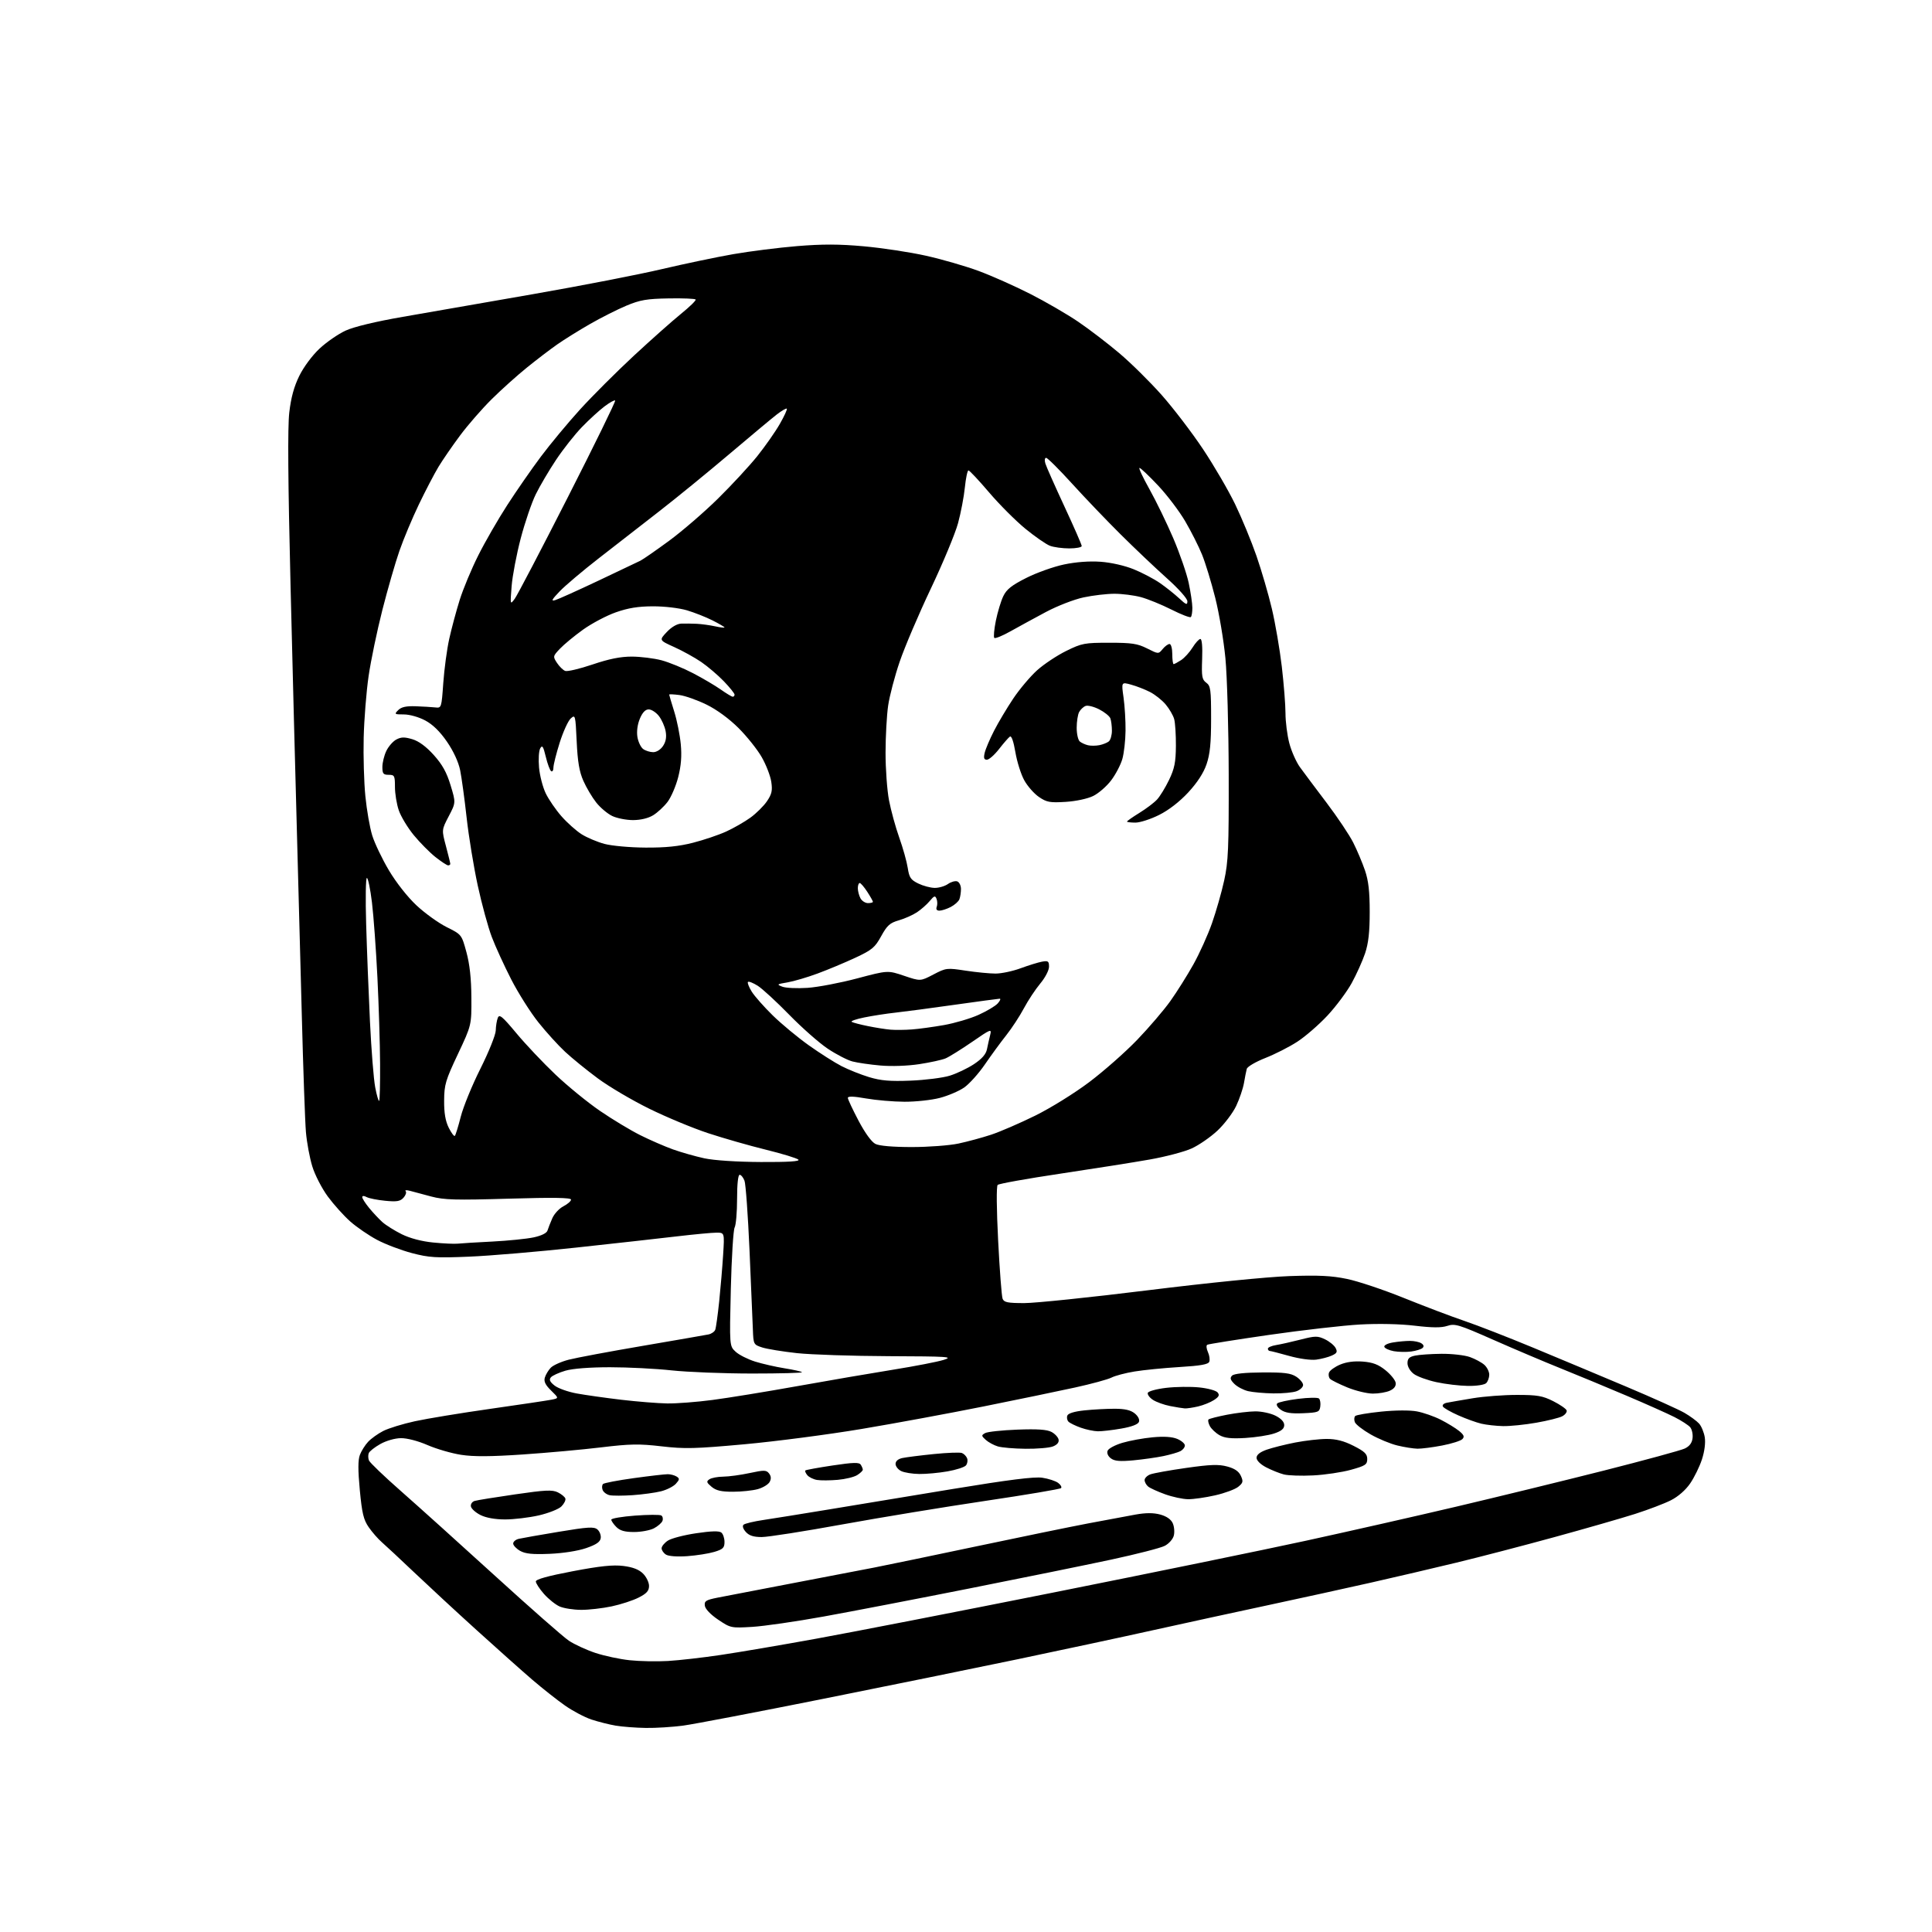 <?xml version="1.0" encoding="UTF-8" standalone="no"?>
<svg 
  version="1.1" 
  xmlns="http://www.w3.org/2000/svg" 
  xmlns:xlink="http://www.w3.org/1999/xlink" 
  xmlns:svg="http://www.w3.org/2000/svg"
  xmlns:rdf="http://www.w3.org/1999/02/22-rdf-syntax-ns#"
  xmlns:cc="http://creativecommons.org/ns#"
  xmlns:dc="http://purl.org/dc/elements/1.1/"
  viewBox="0 0 768 768"
  width="768"
  height="768"
>
<style>svg {background-color: white; }</style>"
<path stroke="none" fill="black" fill-rule="evenodd" d="M256.68,686.88C252.73,686.82 247.37,686.41 244.76,685.97C242.16,685.53 237.81,684.43 235.11,683.54C232.41,682.64 227.68,680.14 224.61,677.99C221.53,675.84 215.72,671.25 211.68,667.79C207.65,664.33 197.65,655.42 189.47,648.00C181.28,640.58 170.07,630.20 164.54,624.95C159.02,619.70 153.27,614.35 151.78,613.05C150.28,611.75 147.94,609.07 146.57,607.09C144.52,604.13 143.90,601.55 143.03,592.34C142.28,584.42 142.29,580.36 143.06,578.34C143.65,576.78 145.12,574.44 146.32,573.15C147.52,571.86 150.22,569.92 152.33,568.84C154.44,567.76 160.10,566.02 164.91,564.97C169.73,563.92 183.30,561.68 195.08,560.01C206.86,558.33 217.78,556.70 219.34,556.38C222.18,555.80 222.18,555.80 219.07,552.76C216.79,550.53 216.12,549.15 216.58,547.61C216.93,546.45 217.98,544.69 218.93,543.70C219.88,542.71 223.10,541.27 226.08,540.50C229.06,539.73 242.30,537.25 255.50,535.00C268.70,532.74 280.46,530.70 281.64,530.46C282.82,530.21 284.02,529.38 284.32,528.60C284.62,527.83 285.32,522.76 285.89,517.35C286.45,511.93 287.16,503.56 287.46,498.75C288.01,490.00 288.01,490.00 284.80,490.00C283.03,490.00 275.94,490.67 269.04,491.48C262.14,492.30 244.12,494.30 229.00,495.94C213.88,497.58 194.75,499.20 186.50,499.54C173.29,500.09 170.57,499.92 163.69,498.11C159.39,496.97 153.18,494.61 149.89,492.86C146.60,491.11 141.82,487.84 139.27,485.59C136.72,483.34 132.70,478.87 130.33,475.66C127.96,472.44 125.17,467.04 124.14,463.65C123.10,460.27 121.96,454.12 121.61,450.00C121.26,445.88 120.52,424.95 119.97,403.50C119.42,382.05 118.52,348.52 117.98,329.00C117.43,309.48 116.32,266.27 115.50,233.00C114.48,191.44 114.32,169.84 114.99,164.00C115.68,158.05 116.87,153.68 118.98,149.40C120.71,145.88 124.12,141.29 127.02,138.58C129.80,135.98 134.47,132.76 137.41,131.41C140.74,129.89 149.33,127.82 160.13,125.95C169.68,124.29 193.03,120.22 212.00,116.91C230.97,113.60 253.93,109.14 263.00,107.00C272.07,104.87 284.90,102.18 291.50,101.03C298.10,99.88 309.53,98.44 316.90,97.83C326.94,97.01 333.60,97.02 343.40,97.91C350.61,98.56 361.68,100.23 368.00,101.64C374.32,103.04 383.77,105.77 389.00,107.70C394.23,109.64 403.45,113.74 409.50,116.82C415.55,119.89 424.10,124.85 428.50,127.83C432.90,130.81 440.29,136.46 444.92,140.38C449.55,144.29 457.13,151.78 461.76,157.00C466.39,162.22 473.79,171.90 478.19,178.50C482.59,185.10 488.36,195.00 491.01,200.50C493.66,206.00 497.47,215.22 499.47,221.00C501.47,226.78 504.23,236.22 505.59,242.00C506.96,247.78 508.73,258.12 509.54,264.99C510.34,271.87 511.00,280.21 511.00,283.53C511.00,286.86 511.68,292.19 512.51,295.39C513.34,298.58 515.26,302.90 516.76,304.98C518.27,307.06 523.03,313.43 527.35,319.13C531.67,324.84 536.45,331.98 537.96,335.00C539.48,338.02 541.57,342.98 542.60,346.00C543.99,350.07 544.48,354.36 544.48,362.50C544.48,370.56 543.98,374.97 542.63,379.00C541.61,382.02 539.22,387.33 537.32,390.79C535.41,394.25 531.08,400.06 527.68,403.71C524.28,407.35 518.89,412.03 515.70,414.10C512.52,416.17 506.79,419.08 502.97,420.58C499.16,422.08 495.84,424.02 495.61,424.90C495.37,425.78 494.87,428.30 494.50,430.50C494.12,432.70 492.73,436.81 491.40,439.63C490.06,442.45 486.71,446.86 483.95,449.45C481.19,452.03 476.59,455.21 473.72,456.52C470.85,457.83 463.32,459.82 457.00,460.93C450.68,462.05 434.70,464.57 421.50,466.55C408.30,468.52 397.09,470.53 396.59,471.02C396.05,471.55 396.13,480.49 396.78,493.21C397.38,504.92 398.17,515.29 398.54,516.25C399.10,517.71 400.52,518.00 407.18,518.00C411.57,518.00 433.68,515.71 456.33,512.90C480.29,509.93 503.77,507.58 512.50,507.27C524.17,506.87 529.27,507.11 535.47,508.40C539.85,509.30 550.05,512.72 558.13,515.99C566.22,519.26 577.03,523.36 582.17,525.10C587.30,526.84 599.60,531.63 609.50,535.74C619.40,539.85 636.05,546.82 646.50,551.23C656.95,555.64 667.35,560.32 669.60,561.63C671.86,562.94 674.47,564.86 675.40,565.88C676.33,566.91 677.35,569.37 677.67,571.34C678.02,573.54 677.59,576.96 676.54,580.16C675.60,583.03 673.50,587.32 671.86,589.70C670.05,592.34 667.06,594.95 664.19,596.39C661.61,597.70 655.21,600.13 649.97,601.81C644.72,603.48 630.32,607.63 617.97,611.01C605.61,614.40 588.08,618.97 579.00,621.16C569.92,623.36 554.62,626.93 545.00,629.11C535.38,631.28 517.15,635.28 504.50,637.99C491.85,640.69 471.15,645.20 458.50,648.00C445.85,650.81 421.55,656.01 404.50,659.58C387.45,663.14 352.35,670.29 326.50,675.46C300.65,680.64 275.98,685.35 271.68,685.94C267.38,686.52 260.63,686.95 256.68,686.88zM265.50,660.27C269.90,660.01 279.35,658.94 286.50,657.87C293.65,656.81 310.75,653.90 324.50,651.40C338.25,648.91 380.77,640.63 419.00,633.00C457.23,625.37 502.23,616.14 519.00,612.49C535.77,608.83 562.70,602.73 578.83,598.93C594.96,595.13 621.39,588.67 637.56,584.58C653.73,580.48 668.20,576.53 669.73,575.81C671.61,574.91 672.60,573.58 672.82,571.68C673.00,570.14 672.58,568.20 671.89,567.36C671.19,566.53 668.38,564.71 665.65,563.32C662.91,561.93 654.33,558.10 646.58,554.81C638.84,551.51 627.10,546.65 620.50,543.99C613.90,541.34 601.78,536.20 593.56,532.57C579.88,526.53 578.34,526.06 575.33,527.06C572.95,527.84 569.39,527.82 562.41,526.99C556.55,526.29 548.02,526.10 540.64,526.51C533.96,526.88 517.74,528.74 504.59,530.63C491.44,532.53 480.32,534.30 479.88,534.57C479.44,534.85 479.57,536.15 480.17,537.47C480.77,538.79 481.02,540.52 480.71,541.30C480.31,542.37 477.26,542.91 468.83,543.42C462.60,543.80 454.57,544.60 451.00,545.19C447.43,545.77 443.30,546.86 441.83,547.61C440.36,548.36 433.84,550.13 427.33,551.56C420.82,552.99 404.48,556.37 391.00,559.08C377.52,561.79 355.71,565.82 342.53,568.03C329.35,570.24 308.42,572.98 296.03,574.11C276.35,575.90 272.17,576.01 263.00,574.94C254.08,573.90 250.47,573.96 238.97,575.35C231.53,576.25 217.50,577.52 207.78,578.18C195.02,579.04 188.21,579.08 183.28,578.31C179.51,577.73 173.53,575.99 169.97,574.45C166.18,572.80 161.79,571.66 159.37,571.69C157.00,571.71 153.51,572.71 151.17,574.03C148.93,575.29 146.86,576.92 146.58,577.66C146.29,578.40 146.33,579.69 146.65,580.53C146.97,581.38 152.73,586.89 159.43,592.78C166.14,598.68 182.98,613.85 196.87,626.50C210.75,639.15 223.91,650.71 226.11,652.19C228.32,653.67 233.05,655.85 236.64,657.05C240.23,658.24 246.39,659.56 250.33,659.97C254.28,660.39 261.10,660.52 265.50,660.27zM299.00,646.71C290.65,647.21 290.41,647.16 285.50,643.86C282.52,641.86 280.38,639.62 280.19,638.33C279.92,636.45 280.57,636.03 285.19,635.10C288.11,634.52 301.07,632.03 314.00,629.56C326.93,627.10 342.00,624.21 347.50,623.13C353.00,622.05 371.45,618.22 388.50,614.62C405.55,611.02 425.35,606.95 432.50,605.59C439.65,604.23 448.16,602.64 451.41,602.06C455.53,601.33 458.50,601.33 461.20,602.05C463.70,602.73 465.48,603.95 466.17,605.48C466.77,606.78 466.97,609.00 466.61,610.41C466.26,611.83 464.65,613.65 462.99,614.50C461.35,615.35 451.80,617.80 441.76,619.96C431.72,622.11 406.40,627.26 385.50,631.41C364.60,635.56 338.50,640.59 327.50,642.58C316.50,644.57 303.68,646.43 299.00,646.71zM231.00,639.94C227.97,639.93 224.14,639.33 222.48,638.61C220.82,637.88 218.01,635.63 216.23,633.61C214.45,631.59 213.00,629.35 213.00,628.65C213.00,627.80 217.86,626.45 227.66,624.59C238.60,622.51 243.70,621.98 247.79,622.49C251.59,622.97 253.99,623.90 255.63,625.54C256.94,626.84 258.00,629.05 258.00,630.43C258.00,632.38 257.06,633.44 253.89,635.05C251.64,636.21 246.80,637.78 243.14,638.56C239.49,639.33 234.03,639.96 231.00,639.94zM273.17,618.60C269.24,618.88 265.78,618.63 264.75,617.99C263.79,617.39 263.00,616.26 263.00,615.47C263.00,614.69 264.12,613.31 265.49,612.42C266.86,611.52 271.92,610.20 276.74,609.49C282.77,608.59 285.89,608.51 286.75,609.22C287.44,609.78 288.00,611.47 288.00,612.96C288.00,615.28 287.39,615.87 283.92,616.91C281.67,617.58 276.83,618.34 273.17,618.60zM218.50,617.67C211.67,617.95 208.84,617.67 206.75,616.49C205.24,615.63 204.00,614.32 204.00,613.58C204.00,612.83 205.01,611.98 206.25,611.70C207.49,611.41 214.65,610.15 222.17,608.90C233.73,606.98 236.09,606.83 237.47,607.97C238.36,608.72 238.96,610.26 238.80,611.41C238.58,612.95 237.05,614.00 233.00,615.40C229.76,616.52 223.80,617.45 218.50,617.67zM302.80,611.00C299.56,611.00 297.80,610.44 296.48,608.98C295.38,607.76 295.02,606.61 295.57,606.10C296.08,605.63 299.65,604.78 303.50,604.21C307.35,603.63 318.82,601.79 329.00,600.11C339.18,598.42 361.54,594.73 378.70,591.90C401.06,588.22 411.16,586.95 414.32,587.42C416.74,587.78 419.58,588.70 420.61,589.46C421.65,590.22 422.17,591.16 421.78,591.55C421.38,591.95 407.88,594.22 391.78,596.61C375.68,599.00 350.08,603.21 334.89,605.97C319.71,608.74 305.26,611.00 302.80,611.00zM252.05,609.00C248.33,609.00 246.47,608.47 245.00,607.00C243.90,605.90 243.00,604.59 243.00,604.09C243.00,603.59 247.24,602.87 252.41,602.48C257.59,602.09 262.30,602.07 262.87,602.42C263.44,602.77 263.65,603.74 263.34,604.57C263.02,605.40 261.48,606.73 259.93,607.54C258.37,608.34 254.83,609.00 252.05,609.00zM200.80,604.00C196.81,604.00 193.22,603.36 191.00,602.25C189.08,601.29 187.37,599.75 187.20,598.84C187.02,597.91 187.69,596.93 188.69,596.64C189.69,596.34 196.94,595.17 204.81,594.03C216.75,592.29 219.55,592.16 221.73,593.22C223.17,593.93 224.53,595.03 224.74,595.69C224.95,596.34 224.24,597.76 223.17,598.83C222.09,599.91 218.03,601.51 214.16,602.40C210.28,603.28 204.27,604.00 200.80,604.00zM472.30,595.96C470.21,595.94 466.09,595.06 463.15,594.00C460.21,592.94 457.17,591.56 456.40,590.92C455.63,590.28 455.00,589.12 455.00,588.35C455.00,587.58 456.02,586.56 457.26,586.09C458.50,585.62 464.93,584.46 471.55,583.52C481.18,582.15 484.44,582.04 487.84,582.96C490.80,583.75 492.44,584.88 493.26,586.67C494.28,588.90 494.14,589.47 492.20,591.04C490.97,592.03 486.85,593.56 483.04,594.42C479.22,595.29 474.39,595.98 472.30,595.96zM251.50,594.35C247.65,594.61 243.53,594.62 242.33,594.36C241.14,594.10 239.89,593.16 239.55,592.27C239.21,591.39 239.29,590.33 239.72,589.91C240.15,589.50 245.66,588.45 251.96,587.58C258.26,586.71 264.34,586.01 265.46,586.02C266.58,586.02 268.16,586.45 268.96,586.95C270.22,587.75 270.17,588.15 268.65,589.84C267.67,590.91 264.99,592.26 262.69,592.83C260.38,593.40 255.35,594.08 251.50,594.35zM291.36,592.99C286.70,593.00 284.65,592.52 282.86,591.02C280.85,589.33 280.72,588.89 282.00,588.04C282.82,587.48 285.30,587.01 287.50,586.99C289.70,586.97 294.43,586.33 298.00,585.56C303.78,584.32 304.63,584.34 305.71,585.72C306.54,586.79 306.62,587.85 305.95,589.09C305.41,590.09 303.29,591.38 301.24,591.95C299.18,592.52 294.74,592.99 291.36,592.99zM333.00,588.26C329.98,588.52 326.30,588.55 324.82,588.31C323.35,588.07 321.60,587.22 320.93,586.42C320.26,585.61 319.90,584.76 320.14,584.53C320.37,584.30 325.24,583.41 330.97,582.55C339.25,581.31 341.54,581.25 342.17,582.25C342.61,582.94 342.98,583.83 342.98,584.23C342.99,584.63 341.99,585.59 340.75,586.37C339.51,587.15 336.02,588.00 333.00,588.26zM522.00,586.50C517.33,586.74 512.08,586.56 510.34,586.11C508.60,585.66 505.45,584.39 503.34,583.30C501.05,582.11 499.50,580.58 499.50,579.50C499.50,578.30 500.84,577.23 503.50,576.28C505.70,575.51 510.80,574.22 514.84,573.43C518.87,572.65 524.53,572.00 527.41,572.00C531.13,572.00 534.21,572.79 538.07,574.75C542.45,576.97 543.50,577.98 543.50,579.98C543.50,582.19 542.77,582.67 537.00,584.27C533.42,585.26 526.67,586.27 522.00,586.50zM365.42,585.93C362.71,585.90 359.49,585.38 358.25,584.78C357.01,584.18 356.00,582.90 356.00,581.93C356.00,580.81 357.01,579.95 358.75,579.58C360.26,579.26 365.87,578.55 371.20,578.01C376.54,577.47 381.56,577.28 382.37,577.59C383.18,577.90 384.11,578.85 384.44,579.70C384.77,580.56 384.56,581.83 383.97,582.53C383.39,583.23 380.08,584.30 376.62,584.90C373.17,585.51 368.12,585.97 365.42,585.93zM450.50,580.51C445.17,581.00 443.04,580.82 441.59,579.72C440.45,578.87 439.92,577.65 440.29,576.70C440.62,575.82 443.27,574.40 446.18,573.54C449.08,572.68 454.49,571.69 458.19,571.35C462.66,570.93 465.93,571.14 467.96,571.98C469.63,572.68 471.00,573.85 471.00,574.59C471.00,575.33 470.21,576.34 469.25,576.85C468.29,577.35 465.25,578.23 462.50,578.81C459.75,579.38 454.35,580.15 450.50,580.51zM407.68,575.91C403.18,575.87 398.21,575.44 396.64,574.97C395.07,574.50 392.92,573.33 391.85,572.37C390.07,570.75 390.05,570.55 391.62,569.67C392.56,569.15 398.31,568.53 404.41,568.30C412.42,568.00 416.19,568.26 417.99,569.22C419.36,569.95 420.63,571.33 420.81,572.27C421.03,573.38 420.21,574.35 418.51,575.00C417.06,575.55 412.19,575.96 407.68,575.91zM563.50,575.88C561.85,575.85 558.23,575.28 555.45,574.60C552.67,573.93 547.88,571.94 544.80,570.17C541.72,568.41 538.92,566.23 538.57,565.32C538.22,564.41 538.29,563.32 538.72,562.89C539.15,562.46 543.79,561.68 549.03,561.14C554.67,560.57 560.46,560.53 563.23,561.05C565.81,561.53 570.08,563.02 572.72,564.36C575.36,565.70 578.64,567.71 580.01,568.82C581.95,570.41 582.24,571.13 581.30,572.08C580.65,572.75 577.05,573.89 573.30,574.61C569.56,575.33 565.15,575.90 563.50,575.88zM495.00,571.62C489.42,571.95 486.80,571.66 484.78,570.51C483.28,569.66 481.55,568.03 480.94,566.90C480.34,565.76 480.09,564.57 480.41,564.26C480.72,563.95 484.02,563.10 487.74,562.38C491.46,561.66 496.52,561.06 499.00,561.04C501.48,561.02 505.07,561.79 507.00,562.75C509.25,563.87 510.50,565.21 510.50,566.50C510.50,567.93 509.38,568.87 506.50,569.83C504.30,570.57 499.12,571.37 495.00,571.62zM436.42,568.96C434.81,568.93 431.76,568.29 429.62,567.53C427.49,566.77 425.30,565.70 424.74,565.14C424.19,564.59 423.98,563.50 424.28,562.72C424.62,561.82 427.08,561.07 431.06,560.65C434.49,560.29 439.88,560.00 443.04,560.00C447.13,560.00 449.43,560.53 451.06,561.84C452.42,562.95 453.10,564.31 452.74,565.23C452.37,566.21 449.81,567.18 445.74,567.88C442.22,568.50 438.02,568.98 436.42,568.96zM597.50,566.90C594.75,566.84 590.87,566.41 588.87,565.94C586.87,565.47 582.77,563.99 579.75,562.65C576.73,561.32 573.96,559.74 573.59,559.14C573.20,558.52 573.89,557.86 575.21,557.60C576.47,557.35 581.10,556.55 585.50,555.82C589.90,555.09 597.77,554.50 603.00,554.50C611.15,554.50 613.21,554.86 617.46,557.00C620.18,558.38 622.57,560.03 622.77,560.68C622.96,561.33 622.18,562.37 621.03,562.98C619.88,563.60 615.24,564.76 610.72,565.55C606.20,566.35 600.25,566.95 597.50,566.90zM518.00,561.78C513.22,561.99 510.88,561.63 509.17,560.42C507.81,559.46 507.20,558.40 507.72,557.88C508.21,557.39 511.96,556.57 516.05,556.06C520.15,555.54 523.88,555.49 524.33,555.94C524.79,556.40 525.02,557.83 524.83,559.13C524.53,561.31 523.98,561.52 518.00,561.78zM471.00,559.87C470.18,559.82 467.53,559.39 465.12,558.92C462.71,558.45 459.65,557.34 458.31,556.47C456.97,555.59 456.05,554.34 456.27,553.69C456.49,553.03 459.78,552.14 463.58,551.69C467.39,551.25 473.28,551.17 476.69,551.52C480.09,551.86 483.38,552.76 484.01,553.51C484.88,554.57 484.57,555.23 482.59,556.53C481.19,557.45 478.35,558.59 476.27,559.08C474.20,559.56 471.82,559.91 471.00,559.87zM265.20,557.89C268.88,557.95 276.98,557.33 283.20,556.51C289.41,555.70 304.62,553.22 317.00,551.00C329.38,548.78 346.52,545.84 355.11,544.46C363.69,543.08 372.69,541.34 375.11,540.58C379.10,539.32 377.11,539.19 353.29,539.10C338.87,539.04 322.45,538.50 316.79,537.89C311.13,537.27 304.93,536.26 303.00,535.64C299.55,534.52 299.50,534.41 299.28,528.50C299.16,525.20 298.56,511.07 297.95,497.11C297.34,483.14 296.44,470.65 295.95,469.36C295.45,468.06 294.59,467.00 294.02,467.00C293.40,467.00 293.00,470.70 293.00,476.57C293.00,481.83 292.56,486.95 292.03,487.94C291.50,488.94 290.82,499.95 290.51,512.41C289.97,535.06 289.97,535.06 292.41,537.32C293.75,538.57 297.24,540.33 300.17,541.25C303.10,542.16 308.37,543.36 311.88,543.92C315.39,544.48 318.51,545.17 318.80,545.47C319.09,545.76 310.15,546.00 298.92,546.00C287.69,545.99 273.32,545.43 267.00,544.75C260.68,544.06 249.65,543.50 242.50,543.50C234.43,543.50 227.70,544.02 224.77,544.87C222.17,545.63 219.56,546.82 218.98,547.52C218.20,548.46 218.58,549.31 220.45,550.78C221.84,551.88 225.79,553.29 229.24,553.92C232.68,554.55 240.68,555.68 247.00,556.43C253.32,557.17 261.51,557.83 265.20,557.89zM506.18,553.90C502.51,553.84 497.98,553.44 496.13,553.00C494.28,552.56 491.82,551.26 490.67,550.11C489.05,548.49 488.85,547.75 489.77,546.83C490.54,546.06 494.82,545.61 501.77,545.57C510.51,545.51 513.09,545.84 515.29,547.27C516.78,548.25 518.00,549.72 518.00,550.55C518.00,551.37 516.85,552.49 515.43,553.02C514.02,553.56 509.86,553.95 506.18,553.90zM545.70,553.98C543.39,553.96 538.85,552.86 535.60,551.53C532.36,550.19 529.26,548.66 528.72,548.12C528.18,547.58 528.00,546.44 528.32,545.60C528.65,544.75 530.62,543.34 532.71,542.45C535.18,541.40 538.33,540.98 541.76,541.25C545.73,541.56 547.94,542.41 550.76,544.69C552.82,546.35 554.63,548.59 554.80,549.67C554.99,550.98 554.23,552.03 552.50,552.82C551.07,553.47 548.01,553.99 545.70,553.98zM583.55,550.92C580.22,550.88 574.58,550.21 571.01,549.43C567.43,548.66 563.38,547.18 562.01,546.16C560.56,545.07 559.50,543.28 559.50,541.90C559.50,540.06 560.19,539.37 562.50,538.88C564.15,538.53 568.88,538.20 573.00,538.16C577.12,538.12 582.22,538.70 584.32,539.45C586.42,540.20 589.00,541.60 590.07,542.56C591.13,543.52 592.00,545.28 592.00,546.45C592.00,547.63 591.46,549.14 590.80,549.80C590.11,550.49 587.03,550.97 583.55,550.92zM523.22,540.48C521.08,540.76 516.52,540.14 512.50,539.01C508.65,537.93 505.16,537.04 504.75,537.03C504.34,537.01 504.00,536.60 504.00,536.11C504.00,535.62 505.46,534.98 507.25,534.69C509.04,534.40 513.42,533.42 516.98,532.51C522.84,531.01 523.78,531.00 526.67,532.38C528.44,533.22 530.34,534.77 530.90,535.81C531.74,537.38 531.48,537.92 529.43,538.85C528.06,539.48 525.26,540.21 523.22,540.48zM561.00,537.24C559.08,537.51 555.96,537.45 554.08,537.12C552.20,536.78 550.49,536.00 550.29,535.39C550.09,534.76 551.59,534.00 553.71,533.65C555.80,533.30 558.85,533.02 560.50,533.03C562.15,533.03 564.17,533.45 564.99,533.97C565.96,534.59 566.14,535.24 565.49,535.84C564.95,536.34 562.92,536.98 561.00,537.24zM182.00,494.37C183.38,494.22 189.58,493.84 195.80,493.53C202.01,493.21 209.35,492.47 212.12,491.88C215.25,491.21 217.33,490.18 217.64,489.15C217.92,488.24 218.77,486.06 219.54,484.30C220.30,482.53 222.29,480.38 223.96,479.52C225.63,478.66 227.00,477.46 227.00,476.86C227.00,476.08 219.91,475.97 202.21,476.49C181.14,477.11 176.53,476.99 171.46,475.64C168.18,474.77 164.38,473.75 163.00,473.38C161.62,473.01 160.84,473.07 161.25,473.52C161.67,473.97 161.28,475.13 160.40,476.11C159.10,477.55 157.75,477.78 153.15,477.33C150.04,477.03 146.71,476.37 145.75,475.86C144.66,475.28 144.00,475.29 144.00,475.89C144.00,476.42 145.23,478.34 146.73,480.17C148.23,482.00 150.59,484.52 151.98,485.78C153.37,487.03 156.85,489.21 159.71,490.63C162.99,492.25 167.63,493.47 172.21,493.92C176.22,494.32 180.62,494.52 182.00,494.37zM302.45,461.92C313.34,461.97 318.07,461.67 317.38,460.98C316.81,460.41 310.98,458.63 304.43,457.02C297.87,455.41 287.55,452.45 281.50,450.46C275.45,448.47 264.91,444.09 258.07,440.72C251.24,437.36 242.04,431.94 237.64,428.67C233.23,425.41 227.39,420.66 224.66,418.12C221.92,415.58 217.13,410.30 214.01,406.39C210.89,402.49 206.05,394.84 203.25,389.39C200.46,383.95 196.97,376.35 195.51,372.50C194.04,368.65 191.52,359.43 189.91,352.00C188.30,344.57 186.31,332.43 185.49,325.00C184.67,317.57 183.51,309.11 182.92,306.19C182.25,302.90 180.26,298.59 177.67,294.83C174.87,290.76 172.03,287.99 169.02,286.39C166.45,285.02 162.83,284.00 160.55,284.00C156.79,284.00 156.67,283.90 158.29,282.29C159.53,281.04 161.45,280.62 165.25,280.75C168.14,280.85 171.62,281.06 173.00,281.21C175.48,281.50 175.51,281.42 176.21,271.50C176.60,266.00 177.66,258.12 178.57,254.00C179.48,249.88 181.35,242.90 182.73,238.50C184.11,234.10 187.43,226.13 190.11,220.80C192.78,215.46 197.97,206.46 201.63,200.80C205.29,195.13 211.31,186.45 215.02,181.50C218.72,176.55 225.74,168.10 230.62,162.73C235.51,157.36 245.11,147.77 251.96,141.41C258.81,135.06 267.24,127.57 270.68,124.78C274.12,121.99 276.76,119.42 276.54,119.07C276.33,118.72 271.51,118.52 265.83,118.62C257.13,118.77 254.48,119.22 249.04,121.49C245.49,122.97 238.97,126.26 234.54,128.80C230.12,131.34 224.25,134.99 221.50,136.92C218.75,138.84 213.34,142.97 209.48,146.09C205.61,149.21 199.31,154.87 195.47,158.67C191.63,162.47 185.99,168.94 182.94,173.04C179.88,177.14 176.02,182.75 174.35,185.50C172.68,188.26 169.16,195.01 166.52,200.50C163.88,206.00 160.39,214.32 158.77,219.00C157.14,223.68 154.09,234.25 151.99,242.50C149.89,250.75 147.43,262.55 146.53,268.72C145.63,274.89 144.75,285.92 144.57,293.22C144.39,300.52 144.69,311.00 145.24,316.50C145.78,322.00 147.01,329.03 147.97,332.12C148.93,335.21 151.91,341.45 154.60,345.98C157.47,350.81 162.01,356.58 165.56,359.90C168.90,363.02 174.30,366.91 177.56,368.54C183.50,371.50 183.50,371.50 185.41,378.50C186.71,383.29 187.34,388.98 187.38,396.50C187.45,407.50 187.45,407.50 182.03,419.00C177.11,429.42 176.59,431.16 176.55,437.50C176.51,442.42 177.06,445.62 178.38,448.29C179.42,450.37 180.51,451.82 180.81,451.52C181.11,451.22 182.17,447.79 183.16,443.90C184.15,440.01 187.66,431.41 190.98,424.80C194.29,418.19 197.03,411.37 197.07,409.64C197.11,407.91 197.47,405.66 197.88,404.62C198.50,403.04 199.65,403.99 205.27,410.72C208.92,415.11 215.89,422.48 220.75,427.10C225.61,431.72 233.61,438.25 238.54,441.62C243.47,444.99 250.65,449.32 254.50,451.24C258.35,453.17 264.20,455.71 267.50,456.90C270.80,458.08 276.43,459.68 280.00,460.45C283.89,461.28 292.90,461.87 302.45,461.92zM362.50,455.97C369.10,455.97 377.43,455.34 381.00,454.58C384.57,453.82 390.43,452.24 394.00,451.06C397.57,449.88 405.45,446.47 411.50,443.49C417.66,440.45 427.12,434.58 433.00,430.15C438.77,425.80 447.34,418.25 452.03,413.37C456.72,408.49 462.67,401.54 465.24,397.93C467.81,394.32 471.92,387.79 474.36,383.43C476.80,379.07 480.14,371.68 481.78,367.00C483.42,362.32 485.61,354.68 486.63,350.00C488.26,342.60 488.49,337.17 488.43,308.00C488.39,289.57 487.80,268.71 487.12,261.64C486.44,254.56 484.62,243.73 483.06,237.58C481.51,231.42 479.15,223.71 477.82,220.44C476.49,217.17 473.48,211.20 471.12,207.18C468.76,203.15 463.89,196.74 460.29,192.93C456.70,189.12 453.40,186.00 452.97,186.00C452.53,186.00 454.33,189.83 456.96,194.52C459.58,199.21 463.84,207.98 466.42,214.01C468.99,220.05 471.75,228.03 472.53,231.74C473.32,235.46 473.97,239.89 473.98,241.58C473.99,243.28 473.72,244.95 473.38,245.29C473.04,245.63 469.55,244.28 465.63,242.30C461.71,240.32 456.25,238.10 453.50,237.36C450.75,236.63 446.02,236.03 443.00,236.03C439.98,236.03 434.46,236.68 430.74,237.47C426.98,238.27 420.34,240.84 415.74,243.29C411.21,245.71 404.89,249.16 401.69,250.95C398.50,252.75 395.60,253.93 395.25,253.58C394.90,253.23 395.18,250.14 395.87,246.72C396.57,243.30 397.89,238.93 398.82,237.00C400.13,234.26 402.14,232.67 408.00,229.72C412.12,227.64 418.88,225.24 423.00,224.38C427.73,223.39 433.10,222.99 437.54,223.31C441.68,223.61 447.11,224.84 450.71,226.31C454.08,227.68 458.79,230.16 461.17,231.82C463.55,233.48 466.96,236.20 468.75,237.86C471.51,240.43 472.00,240.61 472.00,239.02C472.00,237.95 468.52,234.04 463.81,229.83C459.30,225.80 451.08,218.00 445.54,212.50C440.00,207.00 431.28,197.89 426.16,192.25C421.04,186.61 416.40,182.00 415.86,182.00C415.29,182.00 415.16,182.97 415.55,184.25C415.92,185.49 419.33,193.16 423.11,201.30C426.90,209.44 430.00,216.53 430.00,217.05C430.00,217.57 427.78,218.00 425.07,218.00C422.35,218.00 418.88,217.53 417.36,216.95C415.84,216.37 411.45,213.33 407.62,210.20C403.78,207.06 397.29,200.56 393.19,195.75C389.09,190.94 385.40,187.00 384.98,187.00C384.57,187.00 383.93,190.04 383.55,193.75C383.18,197.46 381.95,203.88 380.83,208.00C379.71,212.12 374.84,223.82 370.01,234.00C365.18,244.18 359.62,257.23 357.65,263.00C355.67,268.77 353.61,276.65 353.05,280.50C352.49,284.35 352.03,292.75 352.02,299.16C352.01,305.58 352.63,314.13 353.40,318.16C354.18,322.20 356.01,328.88 357.48,333.00C358.95,337.12 360.46,342.52 360.84,345.00C361.43,348.85 362.02,349.74 365.01,351.20C366.93,352.14 369.86,352.93 371.53,352.95C373.19,352.98 375.58,352.28 376.82,351.41C378.07,350.54 379.75,350.07 380.55,350.38C381.35,350.69 382.00,352.04 382.00,353.39C382.00,354.73 381.72,356.56 381.38,357.46C381.04,358.35 379.48,359.73 377.93,360.54C376.37,361.34 374.35,362.00 373.44,362.00C372.38,362.00 371.99,361.46 372.36,360.50C372.68,359.68 372.65,358.25 372.30,357.34C371.75,355.91 371.38,356.02 369.58,358.17C368.44,359.54 366.15,361.55 364.50,362.65C362.85,363.74 359.61,365.18 357.29,365.85C353.75,366.86 352.64,367.86 350.29,372.13C347.81,376.65 346.67,377.60 340.00,380.72C335.88,382.64 329.12,385.47 325.00,386.99C320.88,388.52 315.48,390.10 313.00,390.52C308.79,391.22 308.66,391.33 311.00,392.23C312.38,392.76 316.88,392.96 321.00,392.69C325.12,392.41 333.99,390.72 340.70,388.94C352.90,385.70 352.90,385.70 359.39,387.89C365.88,390.08 365.88,390.08 371.04,387.38C376.07,384.75 376.40,384.71 383.85,385.85C388.06,386.49 393.42,387.01 395.77,387.01C398.13,387.00 402.63,386.05 405.77,384.88C408.92,383.72 412.74,382.54 414.25,382.27C416.65,381.84 417.00,382.09 417.00,384.29C417.00,385.70 415.47,388.64 413.52,390.97C411.61,393.26 408.68,397.69 407.01,400.82C405.35,403.94 402.20,408.75 400.02,411.50C397.83,414.25 394.01,419.48 391.52,423.11C389.03,426.75 385.31,430.89 383.25,432.32C381.19,433.74 376.82,435.60 373.54,436.45C370.26,437.30 363.96,437.98 359.54,437.96C355.12,437.94 348.24,437.35 344.25,436.65C339.27,435.77 337.01,435.71 337.03,436.44C337.05,437.02 338.97,441.10 341.28,445.49C343.86,450.39 346.47,453.97 348.00,454.73C349.57,455.51 354.94,455.97 362.50,455.97zM150.72,437.61C150.97,437.36 151.14,430.74 151.09,422.89C151.05,415.03 150.57,399.59 150.03,388.56C149.49,377.52 148.51,364.11 147.86,358.75C147.21,353.39 146.30,349.00 145.84,349.00C145.39,349.00 145.25,357.21 145.55,367.25C145.84,377.29 146.52,394.73 147.06,406.00C147.60,417.27 148.54,429.10 149.16,432.28C149.77,435.46 150.47,437.86 150.72,437.61zM362.00,429.57C367.77,429.34 374.77,428.46 377.55,427.60C380.32,426.74 384.65,424.68 387.17,423.01C390.32,420.92 391.93,419.08 392.33,417.10C392.65,415.52 393.21,413.00 393.59,411.50C394.25,408.86 393.99,408.96 386.39,414.19C382.05,417.17 377.33,420.11 375.90,420.72C374.48,421.32 369.75,422.36 365.40,423.02C360.78,423.72 354.39,423.95 350.00,423.56C345.88,423.20 340.85,422.47 338.84,421.94C336.83,421.41 332.41,419.12 329.01,416.85C325.61,414.58 318.71,408.49 313.67,403.32C308.62,398.15 303.01,392.99 301.20,391.85C299.38,390.71 297.64,390.02 297.33,390.33C297.02,390.64 297.70,392.38 298.83,394.20C299.96,396.01 303.73,400.27 307.19,403.66C310.66,407.05 317.10,412.39 321.50,415.52C325.90,418.65 331.75,422.37 334.50,423.79C337.25,425.20 342.20,427.18 345.50,428.18C350.18,429.59 353.81,429.90 362.00,429.57zM362.50,409.22C365.25,409.02 370.99,408.23 375.25,407.48C379.52,406.72 385.68,404.91 388.95,403.44C392.22,401.97 395.66,399.93 396.60,398.89C397.54,397.85 397.90,397.00 397.40,397.00C396.91,397.01 388.85,398.09 379.50,399.41C370.15,400.74 359.57,402.14 356.00,402.53C352.43,402.92 346.83,403.78 343.56,404.45C340.30,405.11 338.05,405.90 338.56,406.21C339.08,406.52 341.98,407.28 345.00,407.89C348.02,408.51 352.07,409.15 354.00,409.31C355.93,409.47 359.75,409.43 362.50,409.22zM345.04,359.00C346.12,359.00 347.00,358.77 347.00,358.49C347.00,358.20 345.99,356.41 344.75,354.50C343.51,352.59 342.16,351.02 341.75,351.01C341.34,351.01 341.00,351.93 341.00,353.07C341.00,354.20 341.47,356.00 342.04,357.07C342.60,358.13 343.95,359.00 345.04,359.00zM178.14,344.00C177.67,344.00 175.40,342.51 173.09,340.69C170.79,338.86 166.91,334.94 164.47,331.97C162.03,328.99 159.35,324.55 158.52,322.10C157.68,319.65 157.00,315.47 157.00,312.82C157.00,308.35 156.82,308.00 154.50,308.00C152.37,308.00 152.00,307.54 152.00,304.90C152.00,303.20 152.70,300.34 153.55,298.55C154.40,296.75 156.19,294.70 157.53,293.98C159.47,292.95 160.79,292.92 163.91,293.85C166.51,294.63 169.40,296.77 172.43,300.13C175.82,303.90 177.56,307.03 179.11,312.15C181.21,319.06 181.21,319.06 178.38,324.47C175.55,329.88 175.55,329.88 177.27,336.35C178.22,339.91 179.00,343.09 179.00,343.41C179.00,343.74 178.61,344.00 178.14,344.00zM256.59,336.93C264.59,336.98 269.86,336.44 275.50,335.00C279.80,333.90 285.74,331.89 288.69,330.54C291.64,329.19 295.95,326.72 298.28,325.04C300.60,323.37 303.56,320.43 304.87,318.52C306.81,315.66 307.12,314.27 306.59,310.76C306.24,308.41 304.54,304.02 302.81,301.00C301.09,297.97 296.94,292.77 293.59,289.42C289.84,285.69 284.95,282.10 280.87,280.10C277.22,278.31 272.38,276.59 270.12,276.29C267.85,275.99 266.01,275.91 266.01,276.12C266.02,276.33 266.92,279.36 268.01,282.85C269.11,286.33 270.28,292.19 270.62,295.85C271.06,300.54 270.75,304.41 269.59,308.95C268.68,312.49 266.78,316.91 265.36,318.78C263.93,320.64 261.36,323.03 259.63,324.08C257.69,325.27 254.66,325.99 251.65,326.00C248.98,326.00 245.27,325.27 243.39,324.38C241.52,323.49 238.64,321.08 237.01,319.01C235.38,316.95 233.07,313.07 231.89,310.38C230.28,306.74 229.61,302.77 229.24,294.71C228.75,284.24 228.69,283.97 226.86,285.62C225.83,286.56 223.86,290.87 222.49,295.21C221.12,299.55 220.00,304.01 220.00,305.11C220.00,306.21 219.60,306.87 219.10,306.56C218.61,306.26 217.65,303.69 216.97,300.86C215.95,296.64 215.56,296.04 214.74,297.50C214.19,298.48 213.99,301.91 214.28,305.12C214.57,308.34 215.77,312.96 216.95,315.40C218.13,317.83 220.95,321.93 223.21,324.50C225.48,327.08 229.07,330.28 231.19,331.62C233.31,332.96 237.40,334.69 240.27,335.46C243.18,336.24 250.42,336.90 256.59,336.93zM451.34,327.00C449.50,327.00 448.00,326.81 448.00,326.59C448.00,326.36 450.20,324.82 452.89,323.16C455.58,321.51 458.74,319.12 459.92,317.85C461.10,316.59 463.26,313.06 464.72,310.03C466.88,305.52 467.39,303.02 467.44,296.50C467.47,292.10 467.16,287.30 466.75,285.83C466.34,284.36 464.82,281.75 463.37,280.03C461.93,278.32 459.12,276.08 457.12,275.07C455.13,274.05 451.76,272.74 449.63,272.16C445.75,271.09 445.75,271.09 446.63,277.30C447.11,280.71 447.47,286.65 447.42,290.50C447.38,294.35 446.81,299.39 446.15,301.71C445.49,304.02 443.49,307.85 441.70,310.21C439.92,312.57 436.71,315.36 434.57,316.41C432.30,317.52 427.72,318.50 423.59,318.76C417.35,319.14 416.08,318.91 413.00,316.81C411.07,315.50 408.44,312.50 407.15,310.16C405.85,307.81 404.27,302.79 403.63,298.99C402.91,294.74 402.08,292.36 401.46,292.80C400.90,293.18 398.96,295.41 397.14,297.75C395.32,300.09 393.15,302.00 392.31,302.00C391.16,302.00 390.94,301.33 391.43,299.25C391.78,297.74 393.46,293.80 395.15,290.50C396.84,287.20 400.28,281.43 402.79,277.68C405.30,273.93 409.57,268.88 412.26,266.45C414.96,264.03 420.16,260.57 423.81,258.77C430.04,255.70 431.11,255.50 440.98,255.50C449.92,255.50 452.18,255.84 456.00,257.77C460.50,260.03 460.50,260.03 462.16,258.02C463.07,256.91 464.31,256.00 464.91,256.00C465.51,256.00 466.00,257.78 466.00,260.00C466.00,262.20 466.24,264.00 466.54,264.00C466.83,264.00 468.17,263.28 469.52,262.40C470.86,261.51 472.91,259.26 474.06,257.40C475.22,255.53 476.62,254.00 477.17,254.00C477.78,254.00 478.06,257.10 477.87,261.98C477.61,268.92 477.82,270.15 479.50,271.38C481.24,272.65 481.43,274.09 481.43,285.64C481.43,295.44 481.00,299.76 479.62,303.80C478.43,307.28 475.94,311.11 472.34,315.00C468.91,318.70 464.59,322.05 460.77,323.95C457.42,325.63 453.18,327.00 451.34,327.00zM259.67,299.00C261.00,299.00 262.64,297.96 263.59,296.50C264.72,294.78 265.03,292.96 264.59,290.61C264.23,288.73 263.03,286.03 261.90,284.60C260.78,283.17 258.96,282.00 257.88,282.00C256.54,282.00 255.40,283.20 254.35,285.70C253.40,287.97 253.03,290.77 253.38,292.95C253.70,294.90 254.73,297.06 255.67,297.75C256.61,298.44 258.41,299.00 259.67,299.00zM437.00,296.22C438.38,295.95 440.06,295.28 440.75,294.74C441.44,294.20 442.00,292.27 442.00,290.46C442.00,288.65 441.72,286.43 441.38,285.54C441.03,284.65 439.03,283.04 436.93,281.97C434.83,280.90 432.40,280.29 431.53,280.63C430.66,280.96 429.51,282.05 428.97,283.05C428.44,284.05 428.00,286.87 428.00,289.31C428.00,291.76 428.56,294.21 429.25,294.77C429.94,295.33 431.40,295.99 432.50,296.25C433.60,296.51 435.62,296.49 437.00,296.22zM291.25,276.96C291.66,276.98 292.00,276.61 292.00,276.13C292.00,275.64 290.09,273.26 287.75,270.83C285.41,268.40 281.37,264.95 278.76,263.16C276.15,261.38 271.31,258.70 268.00,257.21C261.99,254.50 261.99,254.50 265.05,251.25C266.93,249.25 269.14,247.96 270.80,247.90C272.29,247.84 275.07,247.88 277.00,247.97C278.93,248.07 282.19,248.52 284.25,248.97C286.31,249.42 288.00,249.62 288.00,249.41C288.00,249.20 285.86,247.95 283.25,246.63C280.64,245.31 276.06,243.50 273.07,242.61C269.99,241.70 264.14,241.01 259.57,241.02C253.67,241.04 249.69,241.68 244.77,243.42C241.08,244.72 235.23,247.82 231.77,250.29C228.32,252.77 224.20,256.17 222.61,257.85C219.78,260.83 219.75,260.98 221.41,263.51C222.35,264.94 223.81,266.37 224.66,266.70C225.52,267.03 230.40,265.88 235.52,264.15C242.12,261.92 246.67,261.00 251.16,261.01C254.65,261.02 259.97,261.68 262.99,262.48C266.01,263.29 271.63,265.59 275.49,267.61C279.35,269.62 284.30,272.54 286.50,274.09C288.70,275.64 290.84,276.93 291.25,276.96zM204.63,238.00C205.64,236.62 215.15,218.45 225.75,197.60C236.36,176.76 244.81,159.48 244.54,159.21C244.27,158.94 242.35,160.00 240.28,161.57C238.20,163.14 234.17,166.82 231.33,169.76C228.49,172.69 223.86,178.56 221.04,182.80C218.22,187.03 214.59,193.20 212.97,196.50C211.35,199.80 208.66,207.68 207.00,214.00C205.34,220.32 203.71,228.88 203.38,233.00C202.79,240.47 202.79,240.49 204.63,238.00zM220.72,238.55C221.94,238.19 229.59,234.74 237.72,230.90C245.85,227.06 253.41,223.47 254.52,222.91C255.63,222.36 260.80,218.77 266.02,214.94C271.23,211.10 279.95,203.58 285.38,198.23C290.82,192.88 297.85,185.28 301.01,181.35C304.16,177.41 308.20,171.65 309.98,168.54C311.76,165.43 313.02,162.69 312.78,162.45C312.54,162.21 310.75,163.25 308.80,164.75C306.85,166.26 298.36,173.35 289.92,180.50C281.49,187.65 268.95,197.89 262.05,203.25C255.15,208.62 244.32,217.03 238.00,221.95C231.68,226.86 224.70,232.76 222.50,235.05C219.31,238.38 218.95,239.09 220.72,238.55z" />

</svg>